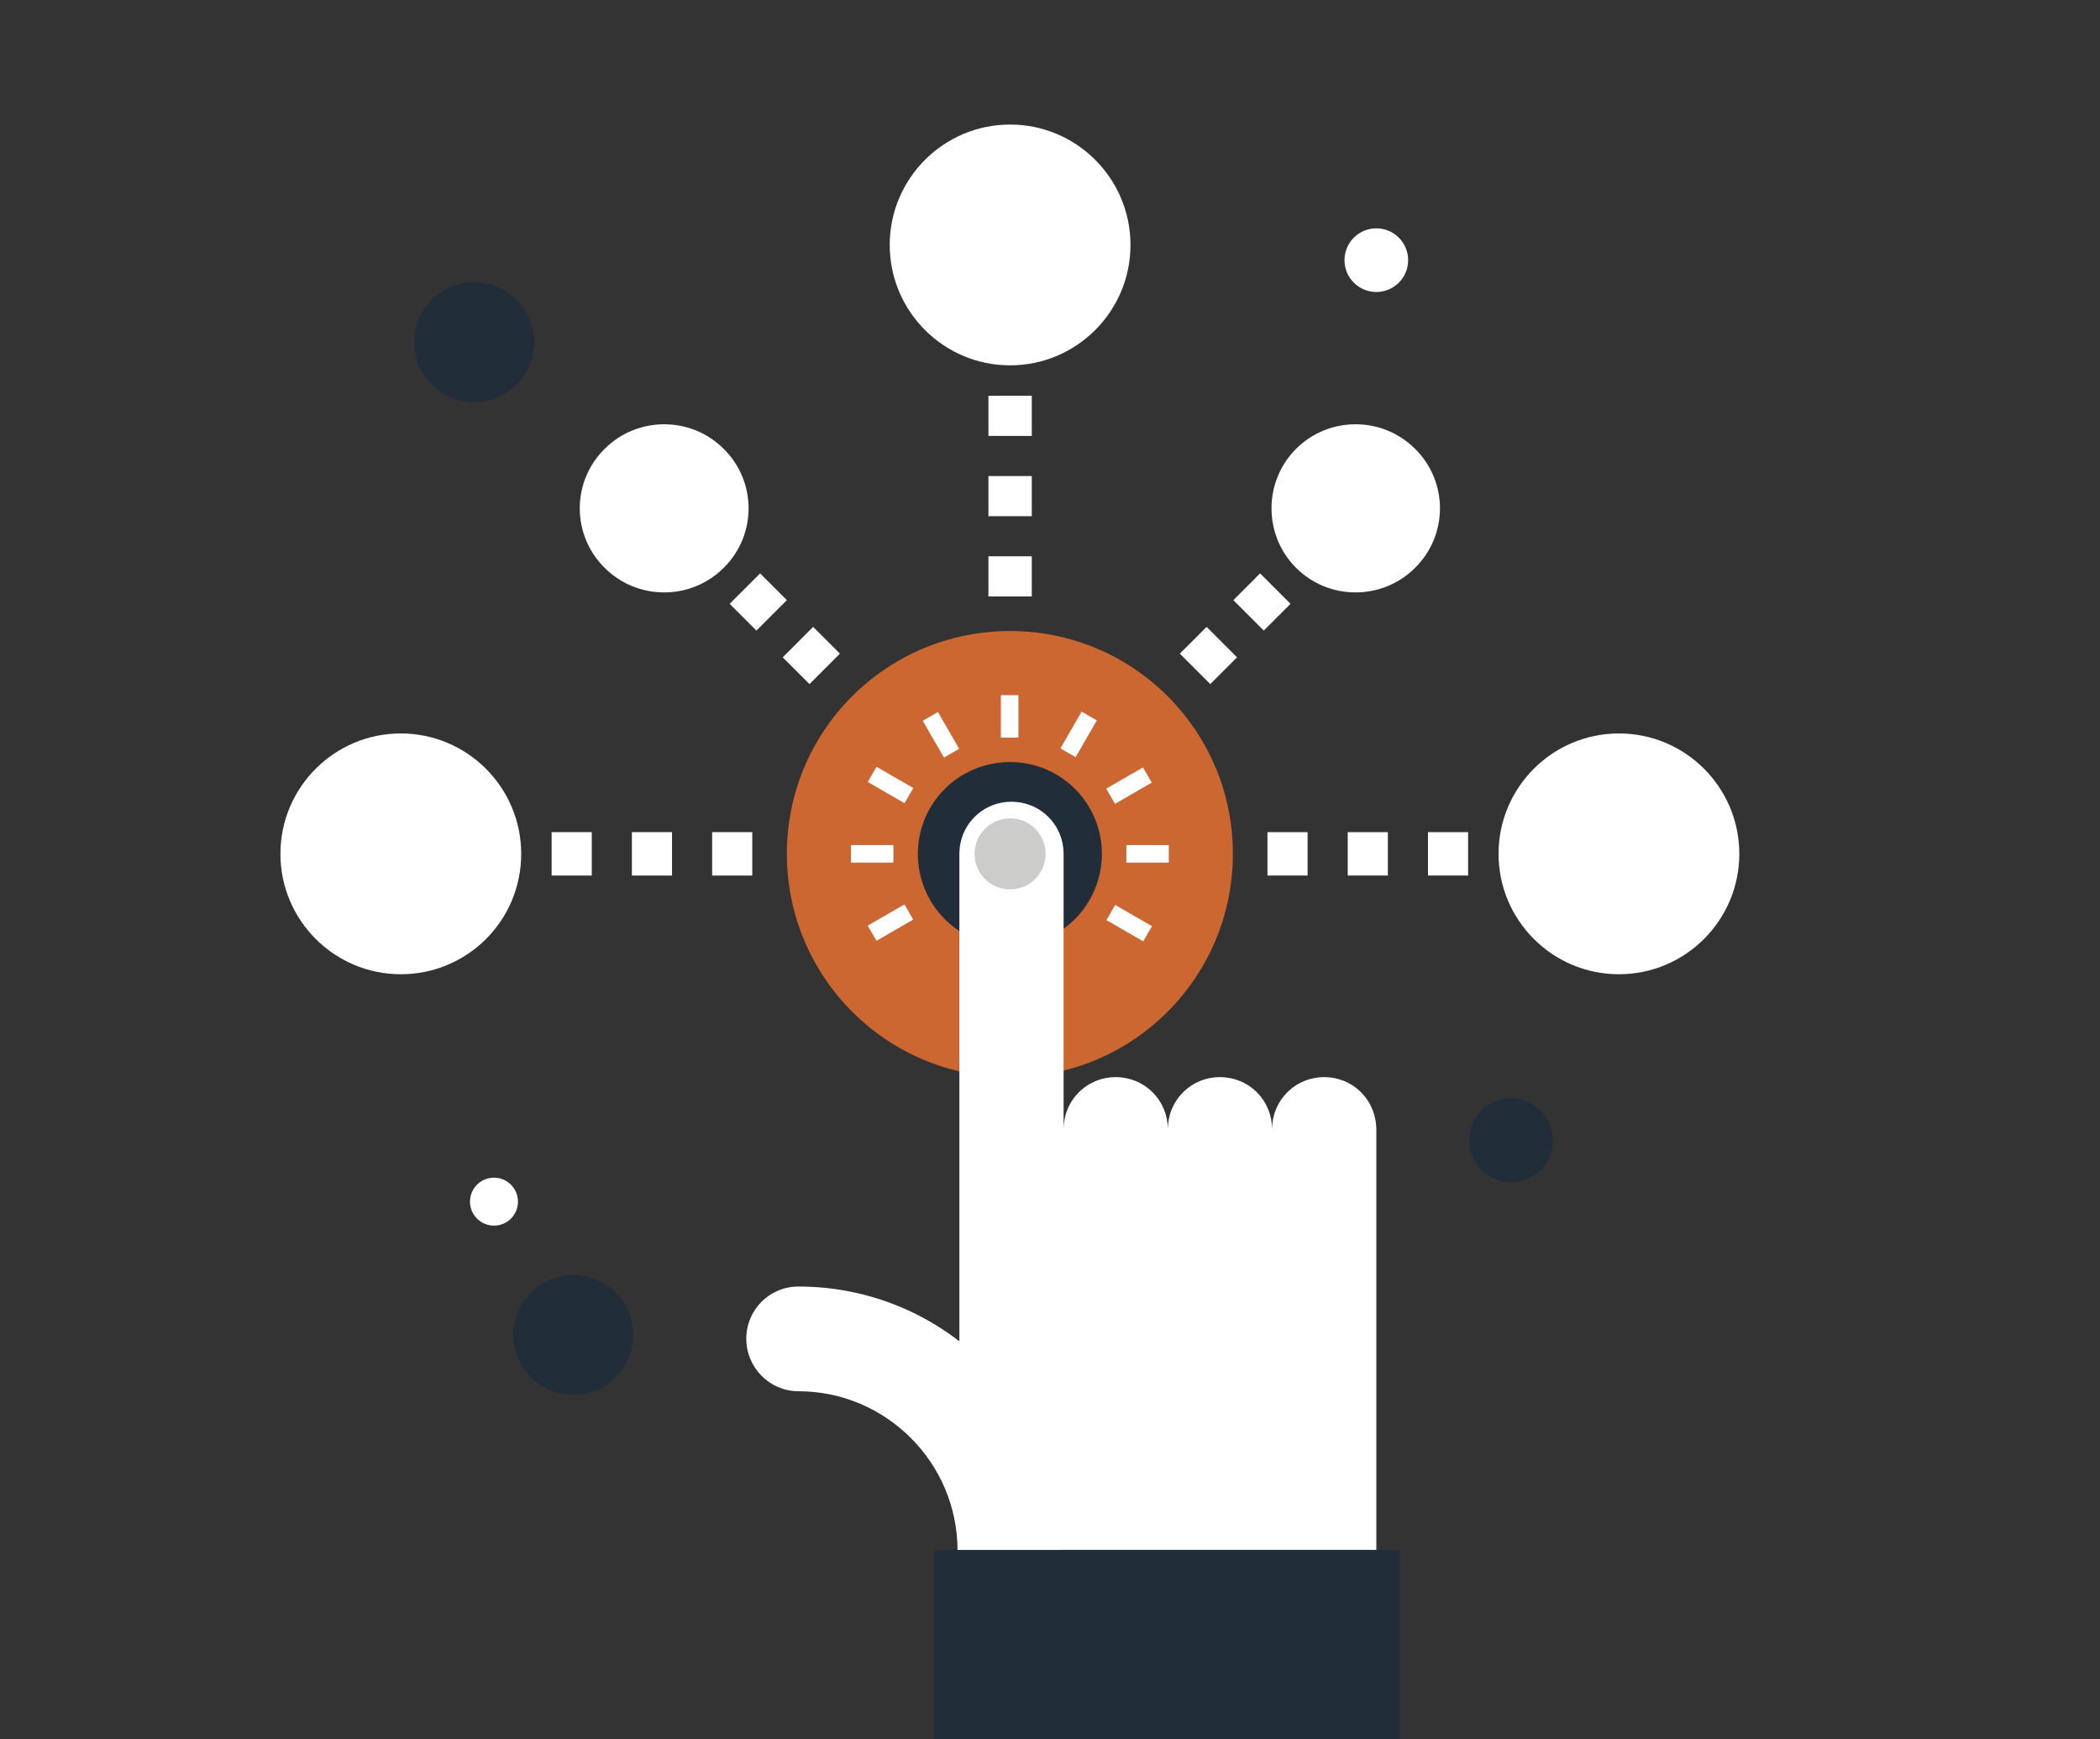 <?xml version="1.0" encoding="utf-8"?>
<!-- Generator: Adobe Illustrator 20.0.0, SVG Export Plug-In . SVG Version: 6.00 Build 0)  -->
<svg version="1.1" xmlns="http://www.w3.org/2000/svg" xmlns:xlink="http://www.w3.org/1999/xlink" x="0px" y="0px"
	 viewBox="0 0 455.3 377" style="enable-background:new 0 0 455.3 377;" xml:space="preserve">
<rect x="0" y="0" width="455.3" height="377" fill="#333333" stroke="none"/>
<style type="text/css">
	.st0{fill:#E9BC00;}
	.st1{fill:#1A9EC0;}
	.st2{fill:#1896B9;}
	.st3{fill:#E0A441;}
	.st4{fill:#7EAF5F;}
	.st5{fill:#6DA74B;}
	.st6{fill:#CD6A36;}
	.st7{fill:#C5472E;}
	.st8{fill:#3D536D;}
	.st9{fill-rule:evenodd;clip-rule:evenodd;fill:#C76E5B;}
	.st10{fill-rule:evenodd;clip-rule:evenodd;fill:#FFFFFF;}
	.st11{fill-rule:evenodd;clip-rule:evenodd;fill:#1C3135;}
	.st12{fill-rule:evenodd;clip-rule:evenodd;fill:#E7C94F;}
	.st13{fill:#FFFFFF;}
	.st14{fill:#1F304C;}
	.st15{fill:#C64832;}
	.st16{fill:#404762;}
	.st17{fill:#D37E42;}
	.st18{fill:#6A6C85;}
	.st19{fill:#A4CCDB;}
	.st20{fill:#FCF8F3;}
	.st21{fill:#F9EFE4;}
	.st22{fill:#F5E4D4;}
	.st23{fill:#F1DAC4;}
	.st24{fill:#EDCFB3;}
	.st25{fill:#EAC5A3;}
	.st26{fill:#E6BB94;}
	.st27{fill:#E3B186;}
	.st28{fill:#DFA779;}
	.st29{fill:#CB6107;}
	.st30{fill:#0092AF;}
	.st31{fill:#76B1B8;}
	.st32{fill:#E4B48B;}
	.st33{fill:#EFD4BA;}
	.st34{fill:#F5E5D5;}
	.st35{fill:#D48466;}
	.st36{fill:#00283C;}
	.st37{clip-path:url(#SVGID_2_);fill:#647BB5;}
	.st38{clip-path:url(#SVGID_4_);fill:#6CA75F;}
	.st39{clip-path:url(#SVGID_6_);fill:#E9BE30;}
	.st40{clip-path:url(#SVGID_8_);fill:#C8573C;}
	.st41{fill:#212E39;}
	.st42{fill:#CD6732;}
	.st43{fill:#CCCCCB;}
	.st44{fill:#F1F7F8;}
	.st45{fill:#ABCED4;}
	.st46{fill:#F0D06C;}
	.st47{fill:#313B57;}
	.st48{fill:#DEA375;}
	.st49{fill:#C6D028;}
	.st50{opacity:0.58;fill:url(#SVGID_9_);}
	.st51{fill:#E5F0F3;}
	.st52{fill:#5F627B;}
	.st53{fill:#73748C;}
	.st54{fill:#6C6E87;}
	.st55{fill:#E1EEF3;}
	.st56{fill:#C3DDE7;}
	.st57{fill:#76B0B7;}
	.st58{fill:#78B6C3;}
	.st59{fill:#BEDBE2;}
	.st60{fill:#5D9EBE;}
	.st61{fill:#43484A;}
	.st62{fill:url(#SVGID_10_);}
	.st63{fill:url(#SVGID_11_);}
	.st64{fill:url(#SVGID_12_);}
	.st65{fill:url(#SVGID_13_);}
	.st66{fill:url(#SVGID_14_);}
	.st67{fill:url(#SVGID_15_);}
	.st68{fill:url(#SVGID_16_);}
	.st69{fill:#E4F0F1;}
	.st70{fill:#D4D4DF;}
	.st71{fill:#CED543;}
	.st72{fill:url(#SVGID_17_);}
	.st73{fill:url(#SVGID_18_);}
	.st74{fill:url(#SVGID_19_);}
	.st75{fill:url(#SVGID_20_);}
	.st76{fill:url(#SVGID_21_);}
	.st77{fill:url(#SVGID_22_);}
	.st78{fill:url(#SVGID_23_);}
	.st79{fill:url(#SVGID_24_);}
	.st80{fill:url(#SVGID_25_);}
	.st81{fill:#86B254;}
	.st82{fill:#96BA66;}
	.st83{fill:#EBC45C;}
	.st84{fill:#E5B34A;}
	.st85{fill:#D27A31;}
	.st86{fill:#C8551A;}
	.st87{fill:#53AACE;}
	.st88{fill:#3EA3C8;}
	.st89{fill:#97C2C9;}
	.st90{fill:none;stroke:#CB6107;stroke-width:0.459;stroke-miterlimit:10;}
	.st91{fill:none;}
	.st92{fill:#434965;}
	.st93{fill:none;stroke:#1F304C;stroke-width:2.357;stroke-miterlimit:10;}
	.st94{fill:none;stroke:#1F304C;stroke-width:1.179;stroke-miterlimit:10;}
	.st95{fill:#F3F8FA;}
	.st96{fill:#7E7E95;}
	.st97{fill-rule:evenodd;clip-rule:evenodd;fill:#F3F8FA;}
	.st98{fill:url(#SVGID_26_);}
	.st99{fill:url(#SVGID_27_);}
	.st100{fill:#BF0811;}
	.st101{fill:#1D2F4A;}
	.st102{fill:#3A415D;}
	.st103{fill:#323232;}
	.st104{fill:#B6D6E2;}
	.st105{fill:#E7F2F5;}
</style>
<g id="Background">
</g>
<g id="shapes">
	<g>
		<g>
			<g>
				<circle class="st13" cx="107.1" cy="260.5" r="5.2"/>
				<ellipse class="st41" cx="327.6" cy="247.2" rx="9.1" ry="9.1"/>
				<circle class="st41" cx="124.3" cy="289.4" r="13"/>
				<path class="st41" d="M89.8,74.2c0-7.2,5.8-13,13-13c7.2,0,13,5.8,13,13c0,7.2-5.8,13-13,13C95.6,87.2,89.8,81.3,89.8,74.2z"/>
				<circle class="st13" cx="298.4" cy="56.4" r="6.9"/>
			</g>
			<g>
				<g>
					<g>
						<g>
							<path class="st13" d="M214.3,85.8h9.4v8.7h-9.4V85.8z M214.3,103.2h9.4v8.7h-9.4V103.2z M214.3,120.6h9.4v8.7h-9.4V120.6z"/>
						</g>
						<path class="st13" d="M192.9,53.1c0-14.4,11.7-26.1,26.1-26.1c14.4,0,26.1,11.7,26.1,26.1c0,14.4-11.7,26.1-26.1,26.1
							C204.6,79.2,192.9,67.5,192.9,53.1z"/>
					</g>
					<g>
						<g>
							<path class="st13" d="M273.2,124.3l6.6,6.6l-5.8,5.8l-6.6-6.6L273.2,124.3z M261.6,135.9l6.6,6.6l-5.8,5.8l-6.6-6.6
								L261.6,135.9z"/>
						</g>
						<path class="st13" d="M281,97.3c7.1-7.1,18.7-7.1,25.8,0c7.2,7.1,7.2,18.7,0,25.8c-7.1,7.1-18.7,7.1-25.8,0
							C273.9,116,273.9,104.4,281,97.3z"/>
					</g>
					<g>
						<g>
							<path class="st13" d="M164.8,124.3l5.8,5.8l-6.6,6.6l-5.8-5.8L164.8,124.3z M176.3,135.9l5.8,5.8l-6.6,6.6l-5.8-5.8
								L176.3,135.9z"/>
						</g>
						<path class="st13" d="M131.1,123.1c-7.2-7.1-7.2-18.7,0-25.8c7.1-7.1,18.7-7.1,25.8,0c7.2,7.1,7.2,18.7,0,25.8
							C149.8,130.2,138.2,130.2,131.1,123.1z"/>
					</g>
					<g>
						<g>
							<path class="st13" d="M119.6,180.4h8.7v9.4h-8.7V180.4z M137,180.4h8.7v9.4H137V180.4z M154.4,180.4h8.7v9.4h-8.7V180.4z"/>
						</g>
						<path class="st13" d="M86.9,211.2c-14.4,0-26.1-11.7-26.1-26.1c0-14.4,11.7-26.1,26.1-26.1c14.4,0,26.1,11.7,26.1,26.1
							C113,199.6,101.3,211.2,86.9,211.2z"/>
					</g>
					<g>
						<g>
							<path class="st13" d="M274.8,180.4h8.7v9.4h-8.7V180.4z M292.2,180.4h8.7v9.4h-8.7V180.4z M309.6,180.4h8.7v9.4h-8.7V180.4z"
								/>
						</g>
						<path class="st13" d="M351,159c14.4,0,26.1,11.7,26.1,26.1c0,14.4-11.7,26.1-26.1,26.1c-14.4,0-26.1-11.7-26.1-26.1
							C324.9,170.7,336.6,159,351,159z"/>
					</g>
				</g>
				<path class="st42" d="M170.6,185.1c0-26.7,21.6-48.3,48.4-48.3c26.7,0,48.3,21.6,48.3,48.3c0,26.7-21.6,48.4-48.3,48.4
					C192.2,233.5,170.6,211.8,170.6,185.1z"/>
				<path class="st41" d="M199,185.1c0-11,8.9-19.9,20-19.9c11,0,19.9,8.9,19.9,19.9c0,11-8.9,20-19.9,20
					C207.9,205.1,199,196.2,199,185.1z"/>
				<g>
					<path class="st13" d="M295.1,236.8c-2.2-2.2-5.1-3.3-8-3.3c-2.9,0-5.8,1.1-8,3.3c-2.2,2.2-3.3,5.1-3.3,8v0c0-2.9-1.1-5.8-3.3-8
						c-2.2-2.2-5.1-3.3-8-3.3c-2.9,0-5.8,1.1-8,3.3c-2.2,2.2-3.3,5.1-3.3,8v0c0-2.9-1.1-5.8-3.3-8c-2.2-2.2-5.1-3.3-8-3.3
						c-2.9,0-5.8,1.1-8,3.3c-2.2,2.2-3.3,5.1-3.3,8v-59.7c0-2.9-1.1-5.8-3.3-8c-2.2-2.2-5.1-3.3-8-3.3c-2.9,0-5.8,1.1-8,3.3
						c-2.2,2.2-3.3,5.1-3.3,8V336h22.7H253h22.7h22.7v-91.2C298.4,242,297.3,239,295.1,236.8z"/>
					<path class="st13" d="M173.1,278.9c-6.3,0-11.3,5.1-11.3,11.3c0,6.3,5.1,11.4,11.3,11.4c19,0,34.5,15.5,34.5,34.5h22.7
						C230.3,304.5,204.7,278.9,173.1,278.9z"/>
					<rect x="202.6" y="336" class="st41" width="100.9" height="41"/>
				</g>
				<g>
					<rect x="217" y="150.7" class="st13" width="3.8" height="9.2"/>
					
						<rect x="229.3" y="157.4" transform="matrix(0.5 -0.866 0.866 0.5 -21.048 282.118)" class="st13" width="9.2" height="3.8"/>
					
						<rect x="240.2" y="168.3" transform="matrix(0.866 -0.5 0.5 0.866 -52.321 145.317)" class="st13" width="9.2" height="3.8"/>
					<rect x="244.2" y="183.2" class="st13" width="9.2" height="3.8"/>
					
						<rect x="242.9" y="195.5" transform="matrix(0.5 -0.866 0.866 0.5 -50.861 312.071)" class="st13" width="3.8" height="9.2"/>
					
						<rect x="202.1" y="154.7" transform="matrix(0.866 -0.5 0.5 0.866 -52.304 123.336)" class="st13" width="3.8" height="9.2"/>
					
						<rect x="191.2" y="165.6" transform="matrix(0.5 -0.866 0.866 0.5 -50.869 252.298)" class="st13" width="3.8" height="9.2"/>
					<rect x="184.5" y="183.2" class="st13" width="9.2" height="3.8"/>
					
						<rect x="188.5" y="198.1" transform="matrix(0.866 -0.5 0.5 0.866 -74.162 123.357)" class="st13" width="9.2" height="3.8"/>
				</g>
				<path class="st43" d="M211.3,185.1c0-4.2,3.4-7.7,7.7-7.7c4.2,0,7.7,3.4,7.7,7.7c0,4.2-3.4,7.7-7.7,7.7
					C214.7,192.8,211.3,189.4,211.3,185.1z"/>
			</g>
		</g>
	</g>
</g>
<g id="Figures">
</g>
<g id="Texture">
</g>
<g id="Text">
</g>
</svg>

